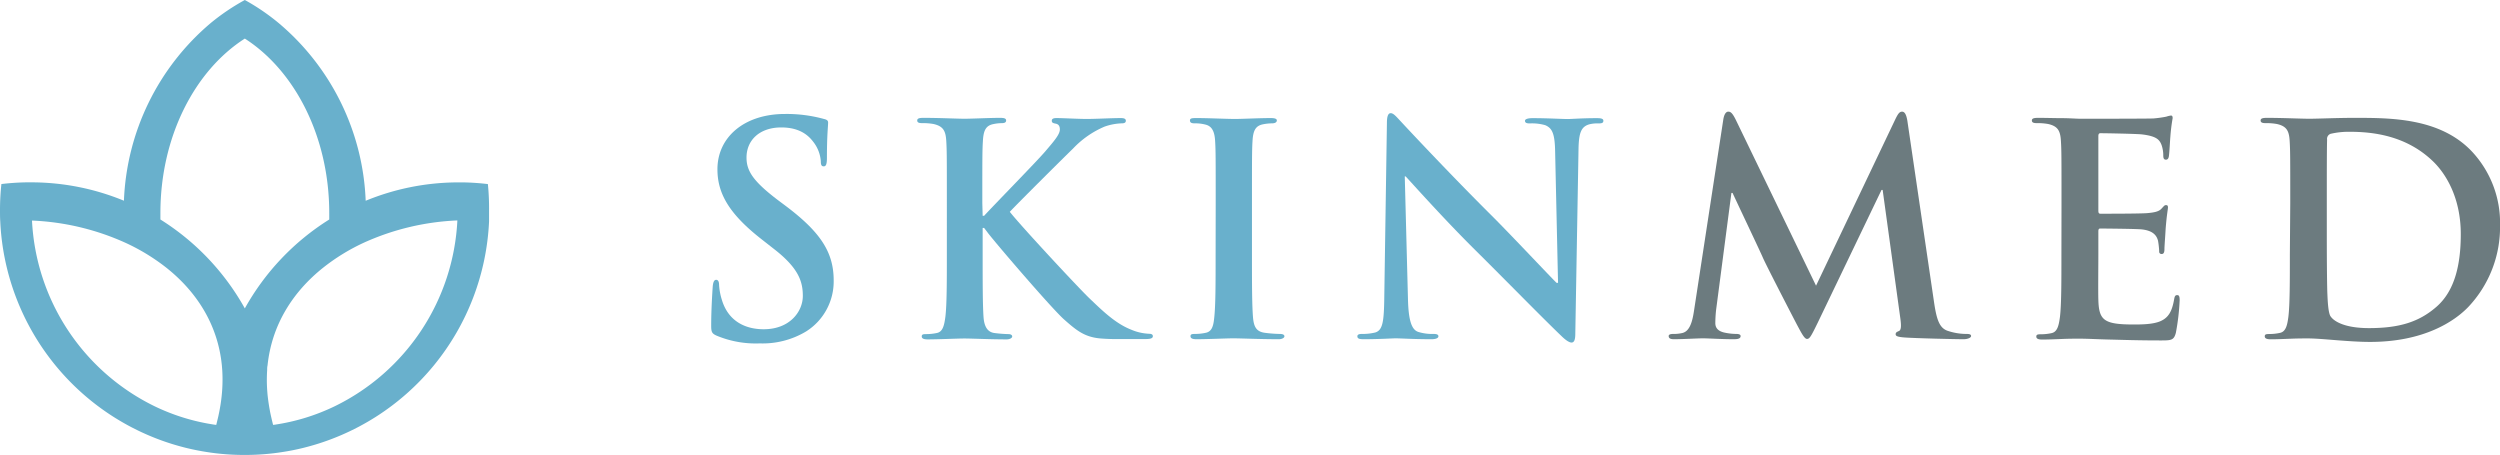 <svg xmlns="http://www.w3.org/2000/svg" viewBox="0 0 592.25 107.78"><defs><style>.cls-1{fill:#69b0cc;}.cls-2{fill:#6c7b7f;}</style></defs><g id="Capa_2" data-name="Capa 2"><g id="Capa_2-2" data-name="Capa 2"><path class="cls-1" d="M169.8,79.53c-1.11-.49-1.32-.83-1.32-2.36,0-3.81.28-8,.35-9.08s.28-1.8.83-1.8.69.63.69,1.18A14.41,14.41,0,0,0,171,71c1.52,5.13,5.61,7,9.91,7,6.23,0,9.28-4.22,9.28-7.9,0-3.39-1-6.58-6.79-11.08l-3.19-2.5c-7.62-6-10.25-10.81-10.25-16.42,0-7.62,6.37-13.1,16-13.1a33.31,33.31,0,0,1,9.22,1.18c.62.14,1,.35,1,.83,0,.9-.28,2.91-.28,8.32,0,1.52-.2,2.08-.76,2.08s-.69-.42-.69-1.25a8.45,8.45,0,0,0-1.8-4.58c-1-1.31-3-3.39-7.56-3.39-5.12,0-8.24,3-8.24,7.14,0,3.18,1.59,5.61,7.34,10l1.94,1.45c8.39,6.31,11.37,11.09,11.37,17.67a14,14,0,0,1-6.52,12.06,20,20,0,0,1-11,2.84A24,24,0,0,1,169.8,79.53Z"></path><path class="cls-1" d="M232.79,51.12h.35c2.35-2.57,12.47-12.89,14.48-15.25s3.46-4,3.46-5.2c0-.76-.27-1.24-1-1.38s-.91-.28-.91-.7.35-.62,1.11-.62c1.46,0,5.27.21,7.14.21,2.15,0,6-.21,8.11-.21.69,0,1.18.14,1.18.62s-.35.63-1,.63a13.65,13.65,0,0,0-4,.76,22.15,22.15,0,0,0-7.49,5.2c-2.14,2.08-12.61,12.47-15,15C241.73,53.4,255.31,68,258,70.59c3.05,2.91,6.17,6,9.91,7.48a12.1,12.1,0,0,0,4.3,1c.49,0,.9.14.9.56s-.34.69-1.66.69h-6a47.69,47.69,0,0,1-4.78-.14c-3.74-.34-5.62-1.87-8.59-4.5S235.35,57,233.9,55l-.76-1h-.35v6.3c0,6.38,0,11.85.21,14.83.14,1.94.76,3.47,2.49,3.75a31.27,31.27,0,0,0,3.4.27c.55,0,.9.21.9.56s-.55.69-1.32.69c-3.88,0-8.24-.21-10-.21s-6,.21-8.73.21c-.9,0-1.38-.21-1.38-.69s.27-.56,1.11-.56a11.92,11.92,0,0,0,2.49-.27c1.39-.28,1.73-1.81,2-3.82.35-2.91.35-8.38.35-14.76V48.07c0-10.54,0-12.48-.14-14.69-.14-2.36-.7-3.47-3-4a14.13,14.13,0,0,0-2.7-.21c-.77,0-1.18-.14-1.18-.63s.48-.62,1.52-.62c3.67,0,8,.21,9.7.21s6-.21,8.39-.21c1,0,1.45.14,1.45.62s-.41.63-1,.63a10.21,10.21,0,0,0-1.94.21c-1.87.34-2.42,1.52-2.56,4-.14,2.21-.14,4.15-.14,14.69Z"></path><path class="cls-1" d="M288,48.07c0-10.54,0-12.48-.14-14.69-.13-2.36-.83-3.54-2.35-3.88a9.73,9.73,0,0,0-2.5-.28c-.69,0-1.11-.14-1.11-.69s.56-.56,1.67-.56c2.63,0,7,.21,9,.21,1.73,0,5.82-.21,8.45-.21.9,0,1.46.14,1.46.56s-.42.69-1.11.69a11.53,11.53,0,0,0-2.08.21c-1.87.34-2.43,1.52-2.57,4-.13,2.21-.13,4.15-.13,14.69V60.26c0,6.73,0,12.2.27,15.18.21,1.87.7,3.12,2.77,3.4a31.33,31.33,0,0,0,3.54.27c.76,0,1.11.21,1.11.56s-.56.69-1.32.69c-4.57,0-8.94-.21-10.81-.21-1.59,0-6,.21-8.73.21-.9,0-1.39-.21-1.39-.69s.28-.56,1.11-.56a12,12,0,0,0,2.5-.27c1.38-.28,1.8-1.46,2-3.47.34-2.91.34-8.38.34-15.11Z"></path><path class="cls-1" d="M333.55,70.94c.14,5.4,1,7.2,2.43,7.69a11.14,11.14,0,0,0,3.6.48c.76,0,1.18.14,1.18.56s-.62.69-1.59.69c-4.51,0-7.28-.21-8.6-.21-.62,0-3.88.21-7.48.21-.9,0-1.53-.07-1.53-.69,0-.42.42-.56,1.11-.56a12.63,12.63,0,0,0,3.12-.34c1.8-.56,2.08-2.57,2.15-8.6l.62-41c0-1.39.21-2.36.9-2.36s1.39.9,2.57,2.15c.83.9,11.36,12.2,21.48,22.25,4.71,4.71,14.07,14.69,15.25,15.8h.34l-.69-31.12c-.07-4.23-.69-5.54-2.36-6.24a11.44,11.44,0,0,0-3.67-.41c-.83,0-1.11-.21-1.11-.63s.76-.62,1.8-.62c3.61,0,6.93.21,8.39.21.76,0,3.39-.21,6.79-.21.9,0,1.59.07,1.59.62s-.41.63-1.24.63a7.45,7.45,0,0,0-2.08.21c-1.94.55-2.5,2-2.57,5.89L373.19,79c0,1.53-.28,2.15-.9,2.15s-1.59-.76-2.36-1.52c-4.36-4.16-13.23-13.24-20.44-20.38-7.55-7.48-15.24-16.14-16.49-17.46h-.21Z"></path><path class="cls-2" d="M408.26,28.25c.2-1.18.62-1.8,1.18-1.8s1,.34,1.87,2.14l18.91,39.09,18.85-39.57c.56-1.11.9-1.66,1.53-1.66s1,.69,1.25,2.14l6.3,42.83c.63,4.37,1.32,6.38,3.4,7a13.91,13.91,0,0,0,4.29.69c.63,0,1.11.07,1.11.49s-.83.76-1.8.76c-1.73,0-11.29-.21-14.07-.42-1.59-.13-2-.34-2-.76s.28-.55.77-.76.62-1,.34-3L446,45h-.27L430.64,76.41c-1.59,3.26-1.94,3.88-2.56,3.88s-1.32-1.39-2.43-3.46c-1.66-3.19-7.14-13.79-8-15.73-.62-1.46-4.78-10.19-7.21-15.39h-.27l-3.61,27.58a29.33,29.33,0,0,0-.2,3.26c0,1.32.9,1.94,2.07,2.22a13.82,13.82,0,0,0,2.92.34c.55,0,1,.14,1,.49,0,.62-.62.76-1.66.76-2.91,0-6-.21-7.27-.21s-4.65.21-6.86.21c-.7,0-1.25-.14-1.25-.76,0-.35.41-.49,1.11-.49a8.85,8.85,0,0,0,2.08-.21c1.94-.41,2.49-3.11,2.84-5.47Z"></path><path class="cls-2" d="M488.37,48.07c0-10.54,0-12.48-.14-14.69-.14-2.36-.69-3.47-3-4a14.05,14.05,0,0,0-2.7-.21c-.77,0-1.18-.14-1.18-.63s.48-.62,1.52-.62c1.87,0,3.88.07,5.62.07s3.39.14,4.36.14c2.22,0,16,0,17.33-.07a27.88,27.88,0,0,0,3-.42,6.19,6.19,0,0,1,1.11-.27c.34,0,.41.27.41.62a43,43,0,0,0-.55,4.5c-.07.7-.21,3.75-.35,4.58-.07.34-.21.76-.69.76s-.63-.35-.63-1a7.56,7.56,0,0,0-.41-2.49c-.49-1.25-1.18-2.08-4.64-2.5-1.18-.14-8.46-.28-9.85-.28-.34,0-.48.21-.48.7V49.87c0,.48.07.76.48.76,1.53,0,9.5,0,11.09-.14s2.7-.34,3.33-1,.76-.9,1.11-.9.48.14.48.56-.27,1.52-.55,5.06c-.07,1.38-.28,4.15-.28,4.64s0,1.32-.62,1.32a.55.55,0,0,1-.63-.63,19.55,19.55,0,0,0-.27-2.49c-.35-1.39-1.32-2.43-3.88-2.71-1.32-.13-8.18-.2-9.84-.2-.35,0-.42.27-.42.69v5.47c0,2.36-.07,8.74,0,10.74.14,4.79,1.25,5.83,8.32,5.83,1.8,0,4.71,0,6.51-.84s2.63-2.28,3.12-5.12c.14-.77.27-1,.76-1s.55.55.55,1.24a53.91,53.91,0,0,1-.9,7.7c-.48,1.8-1.11,1.8-3.74,1.8-5.2,0-9-.14-12-.21s-5.13-.21-7.2-.21c-.77,0-2.29,0-3.95.07s-3.4.14-4.79.14c-.9,0-1.38-.21-1.38-.69s.28-.56,1.11-.56a11.84,11.84,0,0,0,2.49-.27c1.39-.28,1.73-1.81,2-3.82.35-2.91.35-8.38.35-14.76Z"></path><path class="cls-2" d="M542.56,48.07c0-10.54,0-12.48-.14-14.69-.14-2.36-.69-3.47-3-4a14.05,14.05,0,0,0-2.7-.21c-.76,0-1.18-.14-1.18-.63s.49-.62,1.53-.62c3.67,0,8,.21,10,.21,2.15,0,6.52-.21,10.68-.21,8.66,0,20.23,0,27.78,7.9a24.74,24.74,0,0,1,6.73,17.6,27.55,27.55,0,0,1-7.56,19.34C581.51,76.06,574.3,81,561.48,81c-2.5,0-5.34-.2-8-.41s-5.06-.42-6.79-.42c-.76,0-2.29,0-4,.07s-3.4.14-4.78.14c-.9,0-1.39-.21-1.39-.69s.28-.56,1.11-.56a11.84,11.84,0,0,0,2.49-.27c1.39-.28,1.74-1.81,2-3.82.35-2.91.35-8.38.35-14.76Zm8.66,7.62c0,7.35.07,12.68.14,14,.07,1.73.21,4.5.76,5.26.9,1.32,3.61,2.78,9.08,2.78,7.07,0,11.78-1.39,15.94-5,4.43-3.81,5.82-10.12,5.82-17.26,0-8.8-3.67-14.48-6.65-17.32-6.38-6.1-14.28-6.93-19.68-6.93a19,19,0,0,0-4.51.48,1.27,1.27,0,0,0-.83,1.39c-.07,2.36-.07,8.38-.07,13.86Z"></path><path class="cls-1" d="M115.58,43.61a57,57,0,0,0-5.74-.4H108a57.77,57.77,0,0,0-21.37,4.35A57.91,57.91,0,0,0,66,5.45,51.46,51.46,0,0,0,58,0a51.46,51.46,0,0,0-8.07,5.45,58,58,0,0,0-20.57,42.1A57.72,57.72,0,0,0,8,43.2H6.07a57.21,57.21,0,0,0-5.74.4A57.88,57.88,0,0,0,0,49.82c0,.88,0,1.75.06,2.62a58,58,0,0,0,43.88,53.63c1.78.44,3.58.8,5.42,1.07.56.09,1.11.16,1.67.23a58.69,58.69,0,0,0,13.85,0c.56-.07,1.12-.14,1.67-.23q2.76-.4,5.43-1.07a58,58,0,0,0,43.88-53.63c0-.87,0-1.74,0-2.62A57.88,57.88,0,0,0,115.58,43.61ZM52.41,94.68c-.1.83-.24,1.67-.4,2.52-.1.53-.21,1.06-.33,1.6l-.45,1.86-.52-.07a49.1,49.1,0,0,1-14.07-4.34,51.81,51.81,0,0,1-29.06-44,59.64,59.64,0,0,1,22.06,5.23,48.18,48.18,0,0,1,9.78,5.95h0c7.18,5.7,12.19,13.49,13.14,23.13h0l.09,1.11A37.14,37.14,0,0,1,52.41,94.68ZM38,52c0-.5,0-1,0-1.52,0-18.09,8.13-33.75,20-41.34,11.84,7.59,20,23.25,20,41.34,0,.51,0,1,0,1.52A58.23,58.23,0,0,0,58,73.06,58.26,58.26,0,0,0,38,52ZM79.28,96.25h0a49,49,0,0,1-14.06,4.34l-.52.07q-.24-.93-.45-1.86c-.12-.54-.24-1.07-.33-1.6h0c-.16-.85-.29-1.69-.4-2.52a36.3,36.3,0,0,1-.23-7c0-.37,0-.74.09-1.1h0c1-9.64,6-17.43,13.13-23.13h0a47.77,47.77,0,0,1,9.78-6,59.64,59.64,0,0,1,22.06-5.23A51.8,51.8,0,0,1,79.28,96.25Z"></path></g></g></svg>